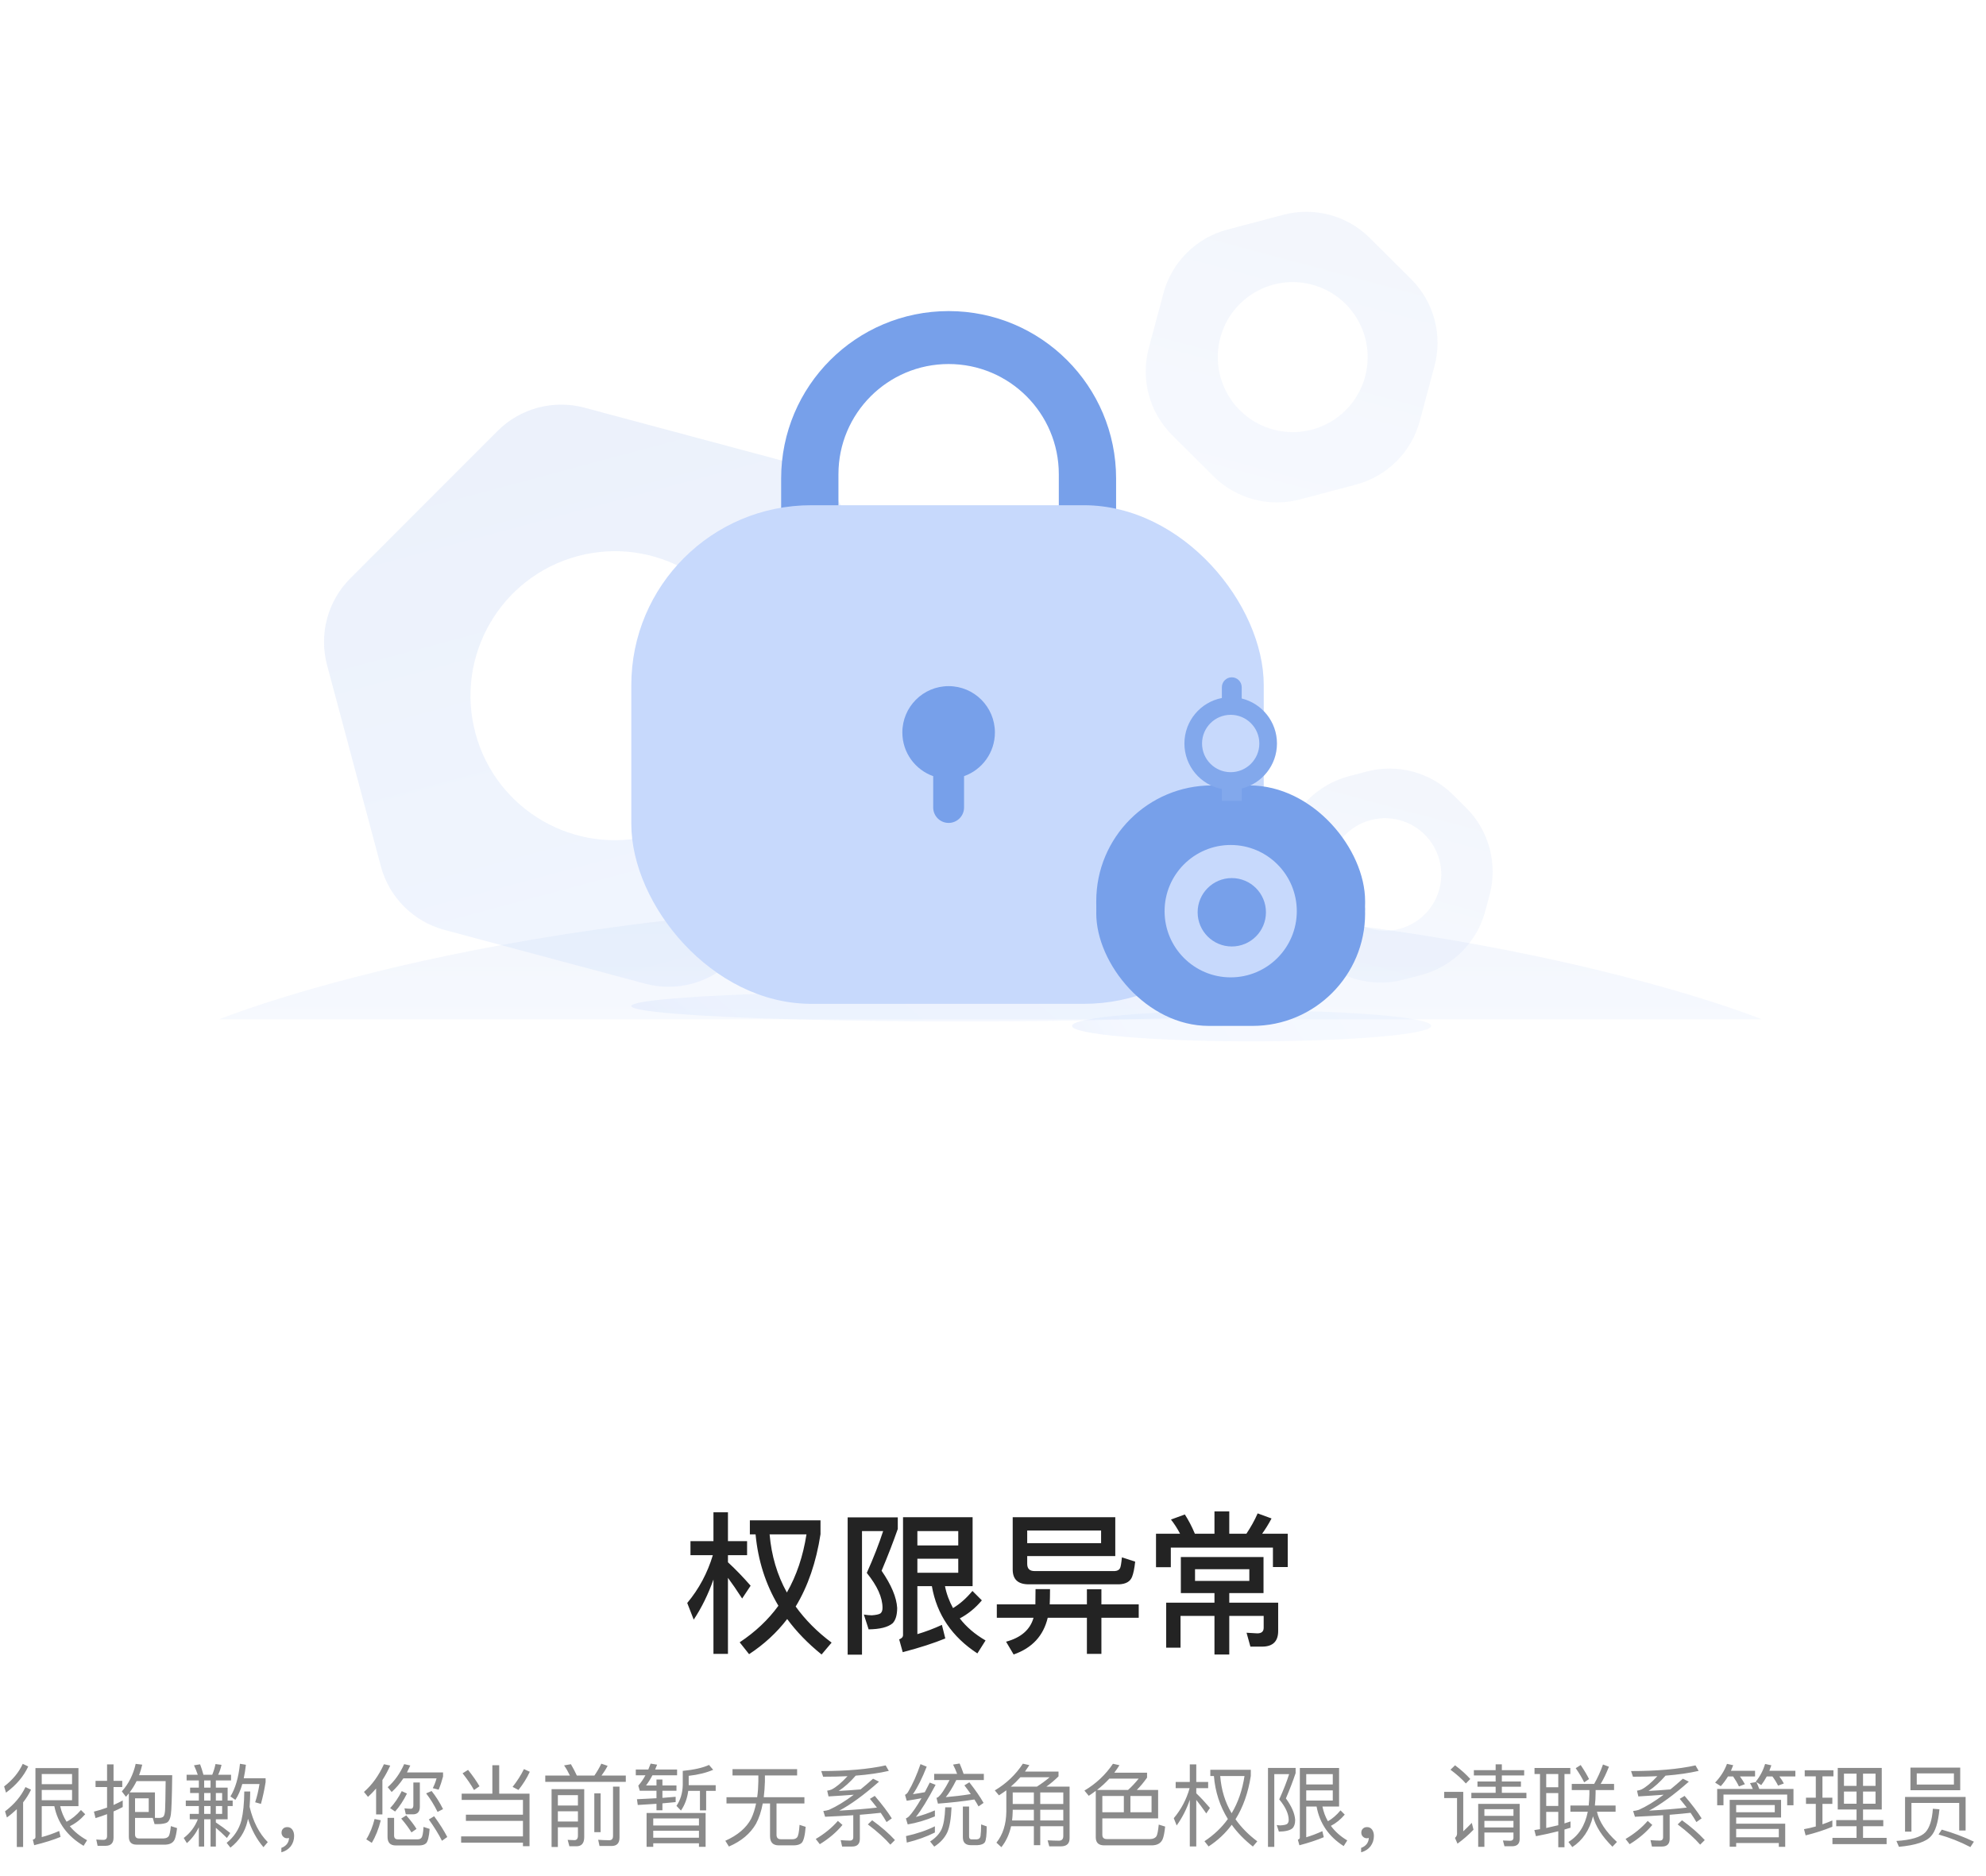 <svg width="309" height="292" viewBox="0 0 309 292" fill="none" xmlns="http://www.w3.org/2000/svg">
<g clip-path="url(#clip0_129_21457)">
<path opacity="0.26" fill-rule="evenodd" clip-rule="evenodd" d="M90.932 63.443C86.1 62.148 80.943 63.533 77.405 67.075L54.516 89.988C50.98 93.527 49.598 98.683 50.889 103.513L59.259 134.815C60.551 139.646 64.32 143.418 69.148 144.712L100.404 153.087C105.235 154.381 110.392 152.997 113.931 149.455L136.82 126.542C140.355 123.002 141.738 117.847 140.446 113.016L132.076 81.714C130.784 76.883 127.015 73.111 122.187 71.817L90.932 63.443ZM101.475 129.981C113.458 126.764 120.572 114.432 117.365 102.439C114.158 90.445 101.844 83.331 89.861 86.548C77.878 89.766 70.763 102.097 73.97 114.091C77.177 126.084 89.491 133.199 101.475 129.981Z" fill="url(#paint0_linear_129_21457)"/>
<path opacity="0.16" fill-rule="evenodd" clip-rule="evenodd" d="M213.131 37.038C209.603 33.527 204.48 32.152 199.673 33.425L190.947 35.735C186.101 37.018 182.314 40.797 181.018 45.642L178.736 54.18C177.44 59.025 178.834 64.195 182.391 67.734L188.794 74.107C192.322 77.618 197.446 78.993 202.252 77.721L210.978 75.41C215.824 74.127 219.611 70.348 220.907 65.503L223.19 56.965C224.485 52.12 223.091 46.95 219.534 43.411L213.131 37.038ZM198.12 66.845C204.34 68.515 210.732 64.822 212.397 58.597C214.061 52.371 210.368 45.97 204.148 44.3C197.928 42.63 191.536 46.323 189.871 52.548C188.206 58.774 191.899 65.175 198.12 66.845Z" fill="url(#paint1_linear_129_21457)"/>
<path opacity="0.16" fill-rule="evenodd" clip-rule="evenodd" d="M226.069 123.674C222.544 120.174 217.432 118.801 212.633 120.067L209.865 120.797C205.013 122.077 201.22 125.858 199.923 130.708L199.241 133.26C197.944 138.109 199.342 143.285 202.906 146.824L204.939 148.843C208.463 152.344 213.575 153.717 218.374 152.451L221.142 151.721C225.994 150.441 229.788 146.66 231.084 141.81L231.767 139.258C233.064 134.408 231.665 129.233 228.102 125.694L226.069 123.674ZM213.243 144.542C217.908 145.794 222.702 143.025 223.951 138.355C225.2 133.686 222.43 128.885 217.765 127.633C213.099 126.38 208.305 129.15 207.057 133.819C205.808 138.488 208.578 143.289 213.243 144.542Z" fill="url(#paint2_linear_129_21457)"/>
<path opacity="0.16" fill-rule="evenodd" clip-rule="evenodd" d="M34.11 158.62C34.11 158.62 78.72 140.423 154.11 140.423C229.501 140.423 274.11 158.62 274.11 158.62" fill="url(#paint3_linear_129_21457)"/>
<ellipse opacity="0.16" cx="149.653" cy="156.56" rx="51.429" ry="2.403" fill="url(#paint4_linear_129_21457)"/>
<ellipse opacity="0.16" cx="194.739" cy="159.65" rx="27.943" ry="2.403" fill="url(#paint5_linear_129_21457)"/>
<path fill-rule="evenodd" clip-rule="evenodd" d="M147.596 48.41C133.205 48.41 121.539 60.076 121.539 74.467V89.267L130.453 89.267V73.793C130.453 64.325 138.128 56.65 147.596 56.65C157.064 56.65 164.739 64.325 164.739 73.793V89.267L173.653 89.267V74.467C173.653 60.076 161.987 48.41 147.596 48.41Z" fill="#77A0EA"/>
<rect x="98.225" y="78.623" width="98.4" height="77.593" rx="28" fill="#C7D9FC"/>
<rect x="170.567" y="122.227" width="41.829" height="36.393" rx="18" fill="#77A0EA"/>
<ellipse cx="147.596" cy="117.42" rx="20.571" ry="20.6" fill="#C7D9FC"/>
<path fill-rule="evenodd" clip-rule="evenodd" d="M149.996 120.786C152.792 119.797 154.796 117.126 154.796 113.987C154.796 110.005 151.572 106.777 147.596 106.777C143.62 106.777 140.396 110.005 140.396 113.987C140.396 117.126 142.4 119.797 145.196 120.786V125.663C145.196 126.989 146.271 128.063 147.596 128.063C148.921 128.063 149.996 126.989 149.996 125.663V120.786Z" fill="#77A0EA"/>
<path fill-rule="evenodd" clip-rule="evenodd" d="M190.11 106.946C190.11 106.094 190.801 105.403 191.653 105.403C192.505 105.403 193.196 106.094 193.196 106.946V108.699C196.345 109.469 198.682 112.313 198.682 115.703C198.682 119.094 196.345 121.938 193.196 122.708V126.177C193.196 127.029 192.505 127.72 191.653 127.72C190.801 127.72 190.11 127.029 190.11 126.177V122.783C186.79 122.141 184.282 119.216 184.282 115.703C184.282 112.191 186.79 109.265 190.11 108.624V106.946ZM191.482 120.167C193.943 120.167 195.939 118.168 195.939 115.703C195.939 113.238 193.943 111.24 191.482 111.24C189.02 111.24 187.025 113.238 187.025 115.703C187.025 118.168 189.02 120.167 191.482 120.167Z" fill="#82A8EC"/>
<rect x="170.567" y="124.63" width="41.829" height="35.02" rx="17.51" fill="#77A0EA"/>
<ellipse cx="191.482" cy="141.797" rx="10.286" ry="10.3" fill="#C7D9FC"/>
<ellipse cx="191.653" cy="141.968" rx="5.314" ry="5.322" fill="#77A0EA"/>
<path d="M113.262 245.544C113.886 246.384 114.63 247.464 115.47 248.76L116.79 246.768C115.614 245.424 114.438 244.2 113.262 243.12V242.016H116.238V239.832H113.262V235.344H111.006V239.832H107.43V242.016H110.91C110.07 244.8 108.75 247.272 106.926 249.456L107.934 252.048C109.182 250.176 110.19 248.088 111.006 245.808V257.376H113.262V245.544ZM125.478 238.776C124.95 242.16 123.942 245.184 122.43 247.824C120.918 245.112 120.03 242.088 119.742 238.776H125.478ZM121.11 249.888C119.526 252.072 117.51 253.968 115.086 255.576L116.55 257.424C118.854 255.912 120.846 254.088 122.478 251.952C123.918 253.92 125.718 255.768 127.83 257.472L129.39 255.624C127.134 253.944 125.286 252.072 123.798 250.008C125.718 246.84 126.99 243.096 127.662 238.752V236.592H116.67V238.776H117.558C117.942 242.856 119.118 246.552 121.11 249.888ZM131.886 236.136V257.496H134.118V238.272H137.406C136.782 240.192 135.942 242.376 134.862 244.776C136.494 246.792 137.31 248.592 137.31 250.224C137.31 250.632 137.19 250.92 136.974 251.088C136.734 251.232 136.302 251.328 135.63 251.376C135.294 251.376 134.886 251.328 134.406 251.256L135.15 253.56C136.926 253.536 138.15 253.224 138.87 252.624C139.35 252.144 139.59 251.328 139.59 250.224C139.494 248.568 138.678 246.648 137.166 244.44C138.126 242.16 138.966 240 139.686 237.936V236.136H131.886ZM142.734 242.568H149.094V244.752H142.734V242.568ZM149.094 240.504H142.734V238.272H149.094V240.504ZM144.99 246.84C145.758 251.256 148.134 254.736 152.07 257.304L153.342 255.288C151.686 254.328 150.342 253.176 149.334 251.856C150.606 251.184 151.758 250.248 152.766 249.048L151.302 247.584C150.342 248.736 149.334 249.624 148.278 250.248C147.702 249.192 147.27 248.064 147.03 246.84H151.326V236.112H140.502V254.448C140.502 254.76 140.286 254.976 139.902 255.12L140.454 257.112C143.118 256.416 145.326 255.696 147.078 254.976L146.55 252.864C145.302 253.44 144.03 253.92 142.734 254.304V246.84H144.99ZM173.526 236.112H157.566V244.248C157.566 245.784 158.382 246.552 160.062 246.552H174.126C175.182 246.504 175.854 246.12 176.142 245.376C176.334 244.896 176.502 244.128 176.622 243.024L174.558 242.352C174.462 243.312 174.366 243.888 174.246 244.08C174.102 244.32 173.838 244.464 173.454 244.488H160.95C160.182 244.488 159.822 244.104 159.822 243.36V242.16H173.526V236.112ZM159.822 240.144V238.176H171.318V240.144H159.822ZM155.094 249.672V251.76H160.806C160.278 253.632 158.838 254.856 156.534 255.48L157.71 257.472C160.59 256.464 162.342 254.568 163.014 251.76H169.11V257.376H171.366V251.76H177.174V249.672H171.366V247.32H169.11V249.672H163.326C163.35 249.096 163.374 248.304 163.374 247.296H161.118C161.118 248.232 161.094 249.024 161.094 249.672H155.094ZM188.958 247.92V249.408H181.446V256.416H183.678V251.472H188.958V257.472H191.262V251.472H196.614V253.32C196.614 253.896 196.278 254.184 195.63 254.184L193.95 254.088L194.55 256.248H196.374C198.03 256.248 198.87 255.432 198.87 253.824V249.408H191.262V247.92H196.59V242.304H183.726V247.92H188.958ZM188.958 235.2V238.68H185.91C185.43 237.528 184.902 236.544 184.35 235.68L182.19 236.472C182.718 237.144 183.198 237.888 183.606 238.68H179.862V243.888H182.166V240.84H198.054V243.864H200.358V238.68H196.374C196.854 238.008 197.358 237.216 197.838 236.304L195.678 235.512C195.198 236.616 194.598 237.672 193.926 238.68H191.262V235.2H188.958ZM194.382 246.024H185.934V244.2H194.382V246.024Z" fill="black" fill-opacity="0.86"/>
<path d="M8.454 281.072C8.972 283.69 10.484 285.748 13.004 287.246L13.55 286.378C12.444 285.762 11.548 285.034 10.862 284.194C11.744 283.774 12.542 283.144 13.256 282.332L12.598 281.674C11.898 282.486 11.142 283.102 10.358 283.494C9.896 282.766 9.56 281.968 9.364 281.072H12.206V275.15H5.514V285.916C5.514 286.084 5.374 286.21 5.108 286.294L5.318 287.148C6.97 286.742 8.342 286.308 9.42 285.86L9.21 284.936C8.314 285.328 7.404 285.65 6.494 285.888V281.072H8.454ZM6.494 278.552H11.212V280.148H6.494V278.552ZM11.212 277.656H6.494V276.074H11.212V277.656ZM3.54 274.492C2.938 275.808 1.972 276.984 0.642 278.006L0.936 278.972C2.532 277.796 3.68 276.438 4.394 274.898L3.54 274.492ZM3.96 278.104C3.288 279.518 2.238 280.778 0.782 281.884L1.076 282.836C1.636 282.43 2.14 281.996 2.616 281.548V287.428H3.596V280.484C4.086 279.868 4.492 279.21 4.828 278.51L3.96 278.104ZM24.106 278.93H20.172C20.578 278.398 20.942 277.81 21.25 277.18H25.772C25.744 279.672 25.716 281.156 25.688 281.632C25.66 282.108 25.59 282.43 25.478 282.626C25.352 282.808 25.1 282.906 24.708 282.906C24.512 282.906 24.302 282.892 24.106 282.892V278.93ZM21.642 276.256C21.838 275.738 21.992 275.192 22.132 274.618L21.11 274.492C20.732 276.172 20.018 277.6 18.954 278.776L19.598 279.616C19.738 279.448 19.892 279.28 20.046 279.084V285.832C20.046 286.644 20.438 287.064 21.236 287.064H25.73C26.472 287.036 26.962 286.756 27.186 286.224C27.326 285.874 27.452 285.3 27.55 284.488L26.584 284.18C26.5 284.992 26.388 285.51 26.276 285.706C26.122 285.958 25.842 286.084 25.436 286.098H21.614C21.222 286.098 21.012 285.888 21.012 285.482V282.906H23.77L24.05 283.872H24.414C25.254 283.872 25.814 283.76 26.066 283.564C26.332 283.354 26.5 282.962 26.584 282.374C26.682 281.772 26.752 279.728 26.794 276.256H21.642ZM21.012 281.982V279.854H23.14V281.982H21.012ZM19.094 280.19C18.618 280.442 18.142 280.68 17.666 280.89V278.104H19.024V277.138H17.666V274.576H16.658V277.138H14.866V278.104H16.658V281.296C15.986 281.548 15.3 281.758 14.614 281.926L14.866 282.934C15.468 282.752 16.07 282.542 16.658 282.318V285.734C16.658 286.126 16.462 286.322 16.07 286.322C15.72 286.322 15.356 286.294 14.978 286.266L15.188 287.246H16.42C17.246 287.246 17.666 286.826 17.666 285.986V281.898C18.142 281.688 18.618 281.464 19.094 281.212V280.19ZM37.336 274.478C37.112 276.648 36.608 278.342 35.852 279.56L36.622 280.092C37.056 279.448 37.42 278.622 37.7 277.628H40.374C40.206 278.692 39.982 279.63 39.702 280.47L40.598 280.722C40.906 279.602 41.144 278.482 41.326 277.334V276.732H37.924C38.064 276.088 38.176 275.388 38.26 274.632L37.336 274.478ZM38.008 278.79C37.994 280.61 37.84 282.122 37.56 283.298C37.182 284.698 36.412 285.86 35.264 286.784L35.852 287.526C37.224 286.462 38.106 285.09 38.498 283.438L38.582 283.032C39.142 284.768 39.954 286.252 40.99 287.456L41.662 286.672C40.318 285.314 39.38 283.48 38.834 281.17C38.89 280.442 38.932 279.644 38.932 278.79H38.008ZM35.418 283.116V281.058H36.202V280.204H35.418V278.188H33.584V277.068H35.95V276.186H33.948C34.172 275.71 34.34 275.206 34.466 274.646L33.528 274.52C33.416 275.08 33.248 275.64 33.024 276.186H31.652C31.484 275.57 31.316 275.038 31.134 274.562L30.182 274.716C30.392 275.164 30.588 275.654 30.77 276.186H29.034V277.068H30.938V278.188H29.58V279.028H30.938V280.204H28.908V281.058H30.938V282.276H29.524V283.116H30.784C30.322 284.292 29.594 285.258 28.586 286.028L29.076 286.826C29.846 286.154 30.462 285.328 30.938 284.362V287.358H31.764V283.116H32.758V287.358H33.584V284.446C34.06 284.838 34.634 285.356 35.306 286.028L35.824 285.258C35.068 284.642 34.326 284.096 33.584 283.606V283.116H35.418ZM32.758 278.188H31.764V277.068H32.758V278.188ZM31.764 279.028H32.758V280.204H31.764V279.028ZM33.584 279.028H34.564V280.204H33.584V279.028ZM31.764 281.058H32.758V282.276H31.764V281.058ZM33.584 281.058H34.564V282.276H33.584V281.058ZM44.714 284.334C44.434 284.334 44.224 284.404 44.056 284.572C43.888 284.726 43.804 284.936 43.804 285.202C43.804 285.44 43.888 285.65 44.056 285.818C44.224 285.986 44.42 286.07 44.658 286.07C44.798 286.07 44.91 286.042 44.966 286.014C44.966 286.35 44.868 286.658 44.658 286.952C44.434 287.232 44.14 287.442 43.776 287.568V288.254C44.364 288.1 44.854 287.792 45.218 287.344C45.582 286.868 45.764 286.322 45.764 285.706C45.764 285.3 45.666 284.978 45.484 284.726C45.288 284.46 45.022 284.334 44.714 284.334ZM64.258 282.346C64.958 282.346 65.322 281.954 65.322 281.184V277.39H64.314V280.946C64.314 281.296 64.174 281.478 63.922 281.478C63.614 281.478 63.278 281.45 62.928 281.408L63.138 282.346H64.258ZM58.518 278.328V282.36H59.498V277.012C59.946 276.326 60.352 275.57 60.716 274.758L59.736 274.548C58.924 276.326 57.888 277.768 56.628 278.86L57.258 279.63C57.692 279.238 58.112 278.804 58.518 278.328ZM62.886 274.534C62.228 276.004 61.374 277.194 60.324 278.118L60.94 278.874C61.612 278.258 62.228 277.558 62.76 276.746H67.926C67.772 277.306 67.576 277.81 67.338 278.272L68.248 278.51C68.528 277.838 68.752 277.152 68.934 276.452V275.822H63.32C63.488 275.486 63.67 275.122 63.838 274.744L62.886 274.534ZM58.28 283.074C58 284.222 57.58 285.286 56.992 286.238L57.846 286.784C58.448 285.79 58.91 284.614 59.246 283.27L58.28 283.074ZM65.168 287.19C65.672 287.19 66.05 287.078 66.288 286.854C66.568 286.588 66.75 285.846 66.848 284.614L65.896 284.306C65.84 285.23 65.742 285.79 65.574 285.986C65.448 286.154 65.252 286.238 64.972 286.238H61.892C61.5 286.238 61.318 286.028 61.318 285.636V282.892H60.296V285.846C60.296 286.742 60.716 287.19 61.584 287.19H65.168ZM67.548 282.64L66.722 283.144C67.576 284.348 68.262 285.454 68.766 286.462L69.592 285.874C69.116 284.95 68.444 283.872 67.548 282.64ZM62.508 278.734C62.004 279.742 61.402 280.624 60.702 281.38L61.472 281.912C62.172 281.128 62.788 280.19 63.32 279.112L62.508 278.734ZM67.156 278.72L66.302 279.084C66.946 279.924 67.548 280.876 68.08 281.968L68.934 281.534C68.416 280.498 67.828 279.56 67.156 278.72ZM63.208 282.514L62.424 283.004C63.096 283.788 63.628 284.516 64.02 285.16L64.804 284.614C64.44 284.012 63.908 283.312 63.208 282.514ZM71.832 279.126V280.106H81.366V282.402H72.49V283.368H81.366V285.776H71.748V286.756H81.366V287.302H82.388V279.126H77.67V274.702H76.606V279.126H71.832ZM81.52 275.304C81.072 276.228 80.484 277.152 79.756 278.076L80.666 278.552C81.394 277.642 81.982 276.704 82.43 275.724L81.52 275.304ZM72.826 275.43L71.972 275.962C72.728 276.914 73.316 277.782 73.75 278.566L74.604 277.978C74.184 277.25 73.596 276.396 72.826 275.43ZM93.56 274.464C93.252 275.108 92.888 275.724 92.482 276.312H89.752C89.444 275.654 89.136 275.066 88.828 274.548L87.764 274.73C88.1 275.206 88.394 275.724 88.674 276.312H84.838V277.292H97.368V276.312H93.588C93.924 275.864 94.246 275.36 94.54 274.8L93.56 274.464ZM89.696 287.316C90.494 287.316 90.9 286.84 90.9 285.888V278.426H85.818V287.428H86.798V284.362H89.92V285.664C89.92 286.126 89.738 286.364 89.374 286.364L88.324 286.322L88.59 287.316H89.696ZM86.798 283.466V281.87H89.92V283.466H86.798ZM86.798 280.974V279.364H89.92V280.974H86.798ZM95.142 287.274C95.968 287.274 96.388 286.84 96.388 285.986V278.034H95.38V285.734C95.38 286.154 95.184 286.378 94.792 286.378C94.232 286.378 93.658 286.35 93.07 286.308L93.28 287.274H95.142ZM92.468 279.084V285.118H93.448V279.084H92.468ZM105.124 279.616C104.48 279.672 103.794 279.728 103.066 279.784V278.678H105.25V277.852H103.066V276.928H102.142V277.852H100.518C100.868 277.39 101.204 276.858 101.512 276.27H105.348V275.374H101.932C102.044 275.122 102.142 274.87 102.24 274.618L101.232 274.45C101.12 274.758 100.994 275.066 100.868 275.374H98.922V276.27H100.42C100.084 276.9 99.706 277.432 99.314 277.88L99.538 278.678H102.142V279.84C101.19 279.896 100.168 279.938 99.104 279.994L99.23 280.89C100.238 280.834 101.218 280.764 102.142 280.708V281.716H103.066V280.638C103.78 280.568 104.466 280.498 105.124 280.442V279.616ZM107.084 278.692H108.904V281.73H109.87V278.692H111.354V277.81H107.154V276.354C108.666 276.186 109.926 275.864 110.962 275.416L110.318 274.66C109.338 275.108 107.966 275.416 106.23 275.584V277.782C106.202 279.042 105.866 280.12 105.25 281.03L105.95 281.758C106.552 280.89 106.93 279.868 107.084 278.692ZM109.786 282.136H100.602V287.4H101.638V286.854H108.75V287.4H109.786V282.136ZM101.638 285.986V284.894H108.75V285.986H101.638ZM101.638 284.082V282.99H108.75V284.082H101.638ZM113.972 275.318V276.298H117.99V277.236C117.976 278.104 117.92 278.93 117.808 279.686H113.034V280.652H117.64C117.458 281.534 117.206 282.332 116.87 283.032C116.114 284.46 114.784 285.594 112.852 286.462L113.412 287.358C115.358 286.518 116.758 285.328 117.626 283.816C118.102 282.92 118.452 281.87 118.676 280.652H119.81V285.748C119.81 286.7 120.258 287.176 121.182 287.176H123.45C124.038 287.176 124.458 287.05 124.724 286.798C125.032 286.49 125.242 285.664 125.354 284.292L124.402 283.984C124.332 285.076 124.206 285.72 124.01 285.944C123.856 286.126 123.604 286.224 123.268 286.224H121.49C121.042 286.224 120.818 285.986 120.818 285.538V280.652H125.158V279.686H118.83C118.928 278.93 118.984 278.104 119.012 277.236V276.298H124.024V275.318H113.972ZM132.592 287.358C133.376 287.358 133.782 286.952 133.782 286.168V282.416C134.986 282.318 136.064 282.22 137.03 282.108C137.366 282.598 137.674 283.074 137.94 283.55L138.752 282.976C138.136 281.982 137.254 280.82 136.106 279.476L135.35 279.938C135.728 280.386 136.092 280.848 136.442 281.296C134.818 281.492 132.858 281.646 130.576 281.772C132.34 280.848 134.398 279.35 136.764 277.264L135.84 276.802C135.168 277.404 134.524 277.964 133.894 278.468C132.746 278.566 131.612 278.65 130.492 278.706C131.388 278.118 132.27 277.334 133.138 276.326C135.126 276.172 136.834 275.92 138.29 275.584L137.8 274.73C135.14 275.318 131.794 275.612 127.776 275.612L128.07 276.494C129.414 276.494 130.674 276.466 131.864 276.41C130.912 277.446 130.086 278.132 129.386 278.482C129.176 278.566 128.952 278.636 128.7 278.664L128.91 279.56C130.31 279.476 131.626 279.392 132.844 279.294C131.416 280.358 130.128 281.142 128.98 281.646C128.714 281.73 128.42 281.8 128.098 281.828L128.378 282.724C129.96 282.654 131.416 282.57 132.76 282.486V285.916C132.76 286.252 132.578 286.434 132.242 286.434C131.78 286.434 131.304 286.406 130.8 286.364L131.024 287.358H132.592ZM135.7 283.27L135.028 283.914C136.512 285.034 137.674 286.084 138.528 287.064L139.242 286.35C138.29 285.314 137.114 284.292 135.7 283.27ZM130.366 283.368C129.442 284.432 128.294 285.37 126.922 286.182L127.552 286.994C128.952 286.14 130.128 285.146 131.08 283.998L130.366 283.368ZM145.458 284.208C144.17 284.852 142.672 285.356 140.964 285.734L141.09 286.742C142.714 286.35 144.17 285.818 145.458 285.174V284.208ZM143.218 274.534C142.658 276.186 142.014 277.642 141.258 278.916C141.118 279.112 140.978 279.238 140.81 279.308L141.076 280.232C141.846 280.12 142.616 279.98 143.372 279.84C142.602 281.184 141.944 282.122 141.412 282.682C141.286 282.794 141.132 282.906 140.95 282.99L141.23 283.914C142.574 283.69 143.988 283.284 145.458 282.668V281.73C144.464 282.164 143.484 282.5 142.504 282.752C143.316 281.744 144.338 280.078 145.57 277.754L144.66 277.404C144.394 277.936 144.142 278.426 143.89 278.902C143.274 279.014 142.658 279.126 142.042 279.21C142.77 278.146 143.484 276.718 144.184 274.926L143.218 274.534ZM145.934 280.68C147.978 280.526 149.868 280.316 151.604 280.036C151.842 280.4 152.052 280.75 152.248 281.114L153.032 280.568C152.514 279.644 151.772 278.58 150.82 277.362L150.05 277.838C150.4 278.286 150.736 278.748 151.044 279.196C149.756 279.406 148.454 279.56 147.152 279.672C147.628 279.112 148.174 278.23 148.79 277.012H153.074V276.046H149.924C149.728 275.458 149.518 274.912 149.308 274.436L148.286 274.604C148.51 275.038 148.72 275.514 148.916 276.046H145.346V277.012H147.74C146.984 278.468 146.382 279.364 145.906 279.714C145.85 279.728 145.794 279.756 145.71 279.784L145.934 280.68ZM147.068 281.254C147.012 282.836 146.816 283.984 146.48 284.712C146.13 285.426 145.542 286.042 144.716 286.574L145.36 287.372C146.312 286.756 146.984 286.014 147.39 285.146C147.754 284.32 147.978 283.018 148.048 281.254H147.068ZM152.052 287.148C152.668 287.12 153.06 286.952 153.242 286.672C153.424 286.364 153.522 285.538 153.522 284.222L152.654 283.914C152.654 284.74 152.612 285.342 152.556 285.734C152.5 286.042 152.318 286.21 152.01 286.238H151.1C150.876 286.21 150.778 286.056 150.778 285.762V281.128H149.812V285.93C149.812 286.742 150.232 287.148 151.072 287.148H152.052ZM157.568 281.632H160.858V283.298H157.47C157.526 282.85 157.554 282.374 157.568 281.87V281.632ZM157.316 284.194H160.858V287.148H161.852V284.194H165.436V285.734C165.436 286.21 165.198 286.448 164.75 286.448C164.218 286.448 163.63 286.42 163 286.392L163.252 287.33H165.044C165.954 287.33 166.416 286.91 166.416 286.084V278.034H162.804C163.434 277.586 164.064 277.054 164.694 276.438V275.696H159.472C159.696 275.374 159.934 275.038 160.158 274.688L159.15 274.464C158.03 276.172 156.574 277.558 154.782 278.622L155.426 279.392C155.818 279.14 156.196 278.888 156.574 278.608V281.94C156.546 283.886 156.042 285.496 155.034 286.756L155.804 287.456C156.532 286.546 157.036 285.454 157.316 284.194ZM165.436 283.298H161.852V281.632H165.436V283.298ZM165.436 280.736H161.852V278.944H165.436V280.736ZM157.274 278.034C157.792 277.586 158.282 277.11 158.758 276.578H163.308C162.65 277.138 161.992 277.614 161.334 278.034H157.274ZM160.858 278.944V280.736H157.568V278.944H160.858ZM174.858 279.49V282.024H171.512V279.49H174.858ZM175.88 282.024V279.49H179.17V282.024H175.88ZM172.604 276.788H177.168C176.622 277.46 176.076 278.048 175.516 278.552H170.686C171.372 278.02 172.016 277.432 172.604 276.788ZM170.49 278.692V285.916C170.49 286.756 170.924 287.176 171.806 287.176H179.268C180.08 287.148 180.612 286.84 180.892 286.224C181.06 285.832 181.186 285.174 181.284 284.25L180.29 283.942C180.192 284.894 180.08 285.496 179.94 285.734C179.758 286.028 179.436 286.182 178.96 286.196H172.198C171.75 286.196 171.512 285.972 171.512 285.552V282.976H180.192V278.552H176.874C177.406 278.02 177.938 277.39 178.47 276.634V275.864H173.374C173.654 275.5 173.92 275.108 174.172 274.702L173.164 274.478C172.002 276.2 170.518 277.586 168.726 278.65L169.398 279.462C169.762 279.224 170.126 278.972 170.49 278.692ZM186.128 280.106C186.562 280.638 187.08 281.338 187.682 282.206L188.256 281.352C187.542 280.512 186.828 279.742 186.128 279.07V278.272H187.976V277.306H186.128V274.576H185.12V277.306H182.922V278.272H185.092C184.602 280.022 183.776 281.576 182.628 282.948L183.076 284.082C183.93 282.892 184.616 281.562 185.12 280.078V287.344H186.128V280.106ZM193.632 276.382C193.296 278.566 192.638 280.498 191.63 282.178C190.608 280.47 190.02 278.538 189.852 276.382H193.632ZM191.042 283.074C190.09 284.404 188.872 285.552 187.402 286.532L188.046 287.344C189.46 286.42 190.664 285.3 191.644 283.97C192.512 285.188 193.618 286.322 194.934 287.358L195.62 286.546C194.248 285.524 193.128 284.376 192.232 283.116C193.408 281.24 194.206 278.986 194.612 276.368V275.416H188.312V276.382H188.872C189.068 278.832 189.796 281.058 191.042 283.074ZM197.286 275.122V287.414H198.266V276.088H200.576C200.212 277.25 199.694 278.566 199.036 280.022C200.016 281.198 200.506 282.276 200.506 283.228C200.506 283.522 200.408 283.732 200.24 283.858C200.058 283.97 199.708 284.04 199.19 284.068C199.05 284.068 198.868 284.04 198.644 284.012L198.98 285.034C199.988 285.02 200.688 284.852 201.08 284.53C201.36 284.264 201.514 283.83 201.514 283.228C201.458 282.22 200.968 281.1 200.072 279.868C200.66 278.496 201.164 277.194 201.584 275.934V275.122H197.286ZM203.236 278.622H207.366V280.204H203.236V278.622ZM207.366 277.698H203.236V276.088H207.366V277.698ZM204.846 281.128C205.322 283.746 206.736 285.804 209.06 287.288L209.62 286.406C208.556 285.776 207.716 285.02 207.072 284.138C207.87 283.732 208.584 283.144 209.228 282.388L208.57 281.73C207.94 282.486 207.282 283.046 206.61 283.424C206.204 282.724 205.924 281.954 205.756 281.128H208.346V275.136H202.242V285.972C202.242 286.112 202.13 286.224 201.934 286.294L202.172 287.162C203.698 286.756 204.958 286.336 205.966 285.902L205.742 284.964C204.916 285.342 204.076 285.664 203.236 285.916V281.128H204.846ZM212.714 284.334C212.434 284.334 212.224 284.404 212.056 284.572C211.888 284.726 211.804 284.936 211.804 285.202C211.804 285.44 211.888 285.65 212.056 285.818C212.224 285.986 212.42 286.07 212.658 286.07C212.798 286.07 212.91 286.042 212.966 286.014C212.966 286.35 212.868 286.658 212.658 286.952C212.434 287.232 212.14 287.442 211.776 287.568V288.254C212.364 288.1 212.854 287.792 213.218 287.344C213.582 286.868 213.764 286.322 213.764 285.706C213.764 285.3 213.666 284.978 213.484 284.726C213.288 284.46 213.022 284.334 212.714 284.334ZM232.706 274.562V275.472H229.318V276.298H232.706V277.236H229.878V278.048H232.706V279H228.926V279.84H237.494V279H233.672V278.048H236.64V277.236H233.672V276.298H237.144V275.472H233.672V274.562H232.706ZM230.956 283.368H235.478V284.39H230.956V283.368ZM235.478 282.584H230.956V281.548H235.478V282.584ZM230.956 285.174H235.478V285.972C235.478 286.294 235.296 286.462 234.96 286.462L233.84 286.42L234.078 287.316H235.254C236.038 287.316 236.444 286.938 236.444 286.182V280.722H229.99V287.4H230.956V285.174ZM226.392 274.716L225.678 275.402C226.686 276.158 227.484 276.872 228.072 277.544L228.758 276.844C228.114 276.13 227.33 275.416 226.392 274.716ZM224.698 278.846V279.812H226.7V285.37C226.7 285.608 226.588 285.818 226.378 286.014L226.77 286.91C227.638 286.28 228.478 285.552 229.262 284.74L228.996 283.676C228.52 284.166 228.086 284.6 227.666 284.992V278.846H224.698ZM244.55 277.614V278.566H247.294V279.21C247.28 279.826 247.238 280.414 247.182 280.974H244.34V281.94H247.042C246.608 284.124 245.6 285.692 244.032 286.644L244.634 287.442C246.23 286.406 247.308 284.81 247.854 282.654C248.26 284.208 249.268 285.79 250.878 287.386L251.578 286.644C249.842 285.048 248.806 283.48 248.47 281.94H251.368V280.974H248.148C248.218 280.344 248.26 279.686 248.26 278.986V278.566H251.13V277.614H249.044C249.492 276.886 249.912 276.004 250.332 274.94L249.408 274.59C249.03 275.668 248.568 276.676 248.036 277.614H244.55ZM245.936 274.674L245.166 275.164C245.726 275.976 246.16 276.704 246.482 277.376L247.238 276.858C246.93 276.228 246.496 275.5 245.936 274.674ZM238.754 275.136V276.074H239.608V284.656L238.726 284.796L238.978 285.748C240.182 285.524 241.33 285.258 242.45 284.978V287.47H243.416V284.712C243.724 284.628 244.046 284.53 244.354 284.432V283.452C244.046 283.55 243.738 283.648 243.416 283.76V276.074H244.326V275.136H238.754ZM240.574 284.474V281.968H242.45V284.04C241.834 284.194 241.218 284.334 240.574 284.474ZM240.574 281.044V279.042H242.45V281.044H240.574ZM240.574 278.132V276.074H242.45V278.132H240.574ZM258.592 287.358C259.376 287.358 259.782 286.952 259.782 286.168V282.416C260.986 282.318 262.064 282.22 263.03 282.108C263.366 282.598 263.674 283.074 263.94 283.55L264.752 282.976C264.136 281.982 263.254 280.82 262.106 279.476L261.35 279.938C261.728 280.386 262.092 280.848 262.442 281.296C260.818 281.492 258.858 281.646 256.576 281.772C258.34 280.848 260.398 279.35 262.764 277.264L261.84 276.802C261.168 277.404 260.524 277.964 259.894 278.468C258.746 278.566 257.612 278.65 256.492 278.706C257.388 278.118 258.27 277.334 259.138 276.326C261.126 276.172 262.834 275.92 264.29 275.584L263.8 274.73C261.14 275.318 257.794 275.612 253.776 275.612L254.07 276.494C255.414 276.494 256.674 276.466 257.864 276.41C256.912 277.446 256.086 278.132 255.386 278.482C255.176 278.566 254.952 278.636 254.7 278.664L254.91 279.56C256.31 279.476 257.626 279.392 258.844 279.294C257.416 280.358 256.128 281.142 254.98 281.646C254.714 281.73 254.42 281.8 254.098 281.828L254.378 282.724C255.96 282.654 257.416 282.57 258.76 282.486V285.916C258.76 286.252 258.578 286.434 258.242 286.434C257.78 286.434 257.304 286.406 256.8 286.364L257.024 287.358H258.592ZM261.7 283.27L261.028 283.914C262.512 285.034 263.674 286.084 264.528 287.064L265.242 286.35C264.29 285.314 263.114 284.292 261.7 283.27ZM256.366 283.368C255.442 284.432 254.294 285.37 252.922 286.182L253.552 286.994C254.952 286.14 256.128 285.146 257.08 283.998L256.366 283.368ZM277.114 280.092H269.12V287.386H270.128V286.812H276.764V287.4H277.758V283.802H270.128V282.836H277.114V280.092ZM270.128 285.916V284.614H276.764V285.916H270.128ZM270.128 282.024V280.904H276.134V282.024H270.128ZM279.046 278.398H273.726C273.586 278.006 273.432 277.656 273.278 277.334L274.034 277.796C274.342 277.376 274.636 276.928 274.888 276.452H275.77C276.106 276.9 276.4 277.376 276.652 277.88L277.548 277.544C277.38 277.208 277.142 276.844 276.848 276.452H279.34V275.57H275.294C275.406 275.29 275.504 275.01 275.602 274.716L274.636 274.506C274.328 275.514 273.852 276.424 273.18 277.264L273.264 277.32L272.284 277.488C272.438 277.768 272.578 278.062 272.718 278.398H267.174V280.932H268.154V279.266H278.066V280.932H279.046V278.398ZM268.854 276.452H269.652C270.002 276.956 270.31 277.474 270.562 278.006L271.486 277.656C271.29 277.278 271.024 276.872 270.716 276.452H273.068V275.57H269.316C269.428 275.29 269.554 275.01 269.666 274.702L268.7 274.492C268.308 275.556 267.692 276.536 266.852 277.404L267.734 277.964C268.154 277.502 268.518 276.998 268.854 276.452ZM285.934 275.122V281.59H288.86V283.242H285.696V284.194H288.86V286.014H285.108V286.98H293.536V286.014H289.868V284.194H293.018V283.242H289.868V281.59H292.78V275.122H285.934ZM291.814 280.694H289.868V278.804H291.814V280.694ZM288.86 280.694H286.9V278.804H288.86V280.694ZM286.9 277.922V276.018H288.86V277.922H286.9ZM289.868 276.018H291.814V277.922H289.868V276.018ZM280.992 279.756V280.722H282.518V284.236C281.916 284.404 281.3 284.544 280.684 284.656L280.936 285.622C282.42 285.258 283.806 284.81 285.094 284.278V283.298C284.59 283.522 284.086 283.718 283.554 283.9V280.722H285.094V279.756H283.554V276.438H285.262V275.486H280.796V276.438H282.518V279.756H280.992ZM305.828 279.644H296.406V285.034H297.4V280.568H304.834V284.866H305.828V279.644ZM297.246 275.08V278.594H304.988V275.08H297.246ZM304.008 277.712H298.226V275.976H304.008V277.712ZM300.732 281.478C300.62 283.2 300.228 284.418 299.584 285.132C298.842 285.902 297.33 286.35 295.062 286.49L295.454 287.4C298.058 287.162 299.724 286.602 300.452 285.734C301.124 285.006 301.558 283.62 301.754 281.562L300.732 281.478ZM302.118 284.726L301.614 285.482C303.308 285.958 304.96 286.602 306.57 287.442L307.116 286.602C305.604 285.874 303.938 285.244 302.118 284.726Z" fill="black" fill-opacity="0.46"/>
</g>
<defs>
<linearGradient id="paint0_linear_129_21457" x1="148.258" y1="142.189" x2="124.211" y2="52.571" gradientUnits="userSpaceOnUse">
<stop stop-color="#C7D9FC"/>
<stop offset="1" stop-color="#B3C8EE"/>
</linearGradient>
<linearGradient id="paint1_linear_129_21457" x1="216.127" y1="83.365" x2="228.003" y2="39.105" gradientUnits="userSpaceOnUse">
<stop stop-color="#C7D9FC"/>
<stop offset="1" stop-color="#B3C8EE"/>
</linearGradient>
<linearGradient id="paint2_linear_129_21457" x1="227.098" y1="156.706" x2="235.777" y2="124.362" gradientUnits="userSpaceOnUse">
<stop stop-color="#C7D9FC"/>
<stop offset="1" stop-color="#B3C8EE"/>
</linearGradient>
<linearGradient id="paint3_linear_129_21457" x1="274.11" y1="158.62" x2="274.11" y2="140.423" gradientUnits="userSpaceOnUse">
<stop stop-color="#C7D9FC"/>
<stop offset="1" stop-color="#B3C8EE"/>
</linearGradient>
<linearGradient id="paint4_linear_129_21457" x1="198.283" y1="151.492" x2="154.498" y2="202.48" gradientUnits="userSpaceOnUse">
<stop stop-color="#CADDFD"/>
<stop offset="0.912" stop-color="#B9D1FF"/>
<stop offset="1" stop-color="#A8C4FC"/>
</linearGradient>
<linearGradient id="paint5_linear_129_21457" x1="221.161" y1="154.582" x2="181.134" y2="179.908" gradientUnits="userSpaceOnUse">
<stop stop-color="#CADDFD"/>
<stop offset="0.912" stop-color="#B9D1FF"/>
<stop offset="1" stop-color="#A8C4FC"/>
</linearGradient>
<clipPath id="clip0_129_21457">
<rect width="308" height="292" fill="white" transform="translate(0.11)"/>
</clipPath>
</defs>
</svg>
